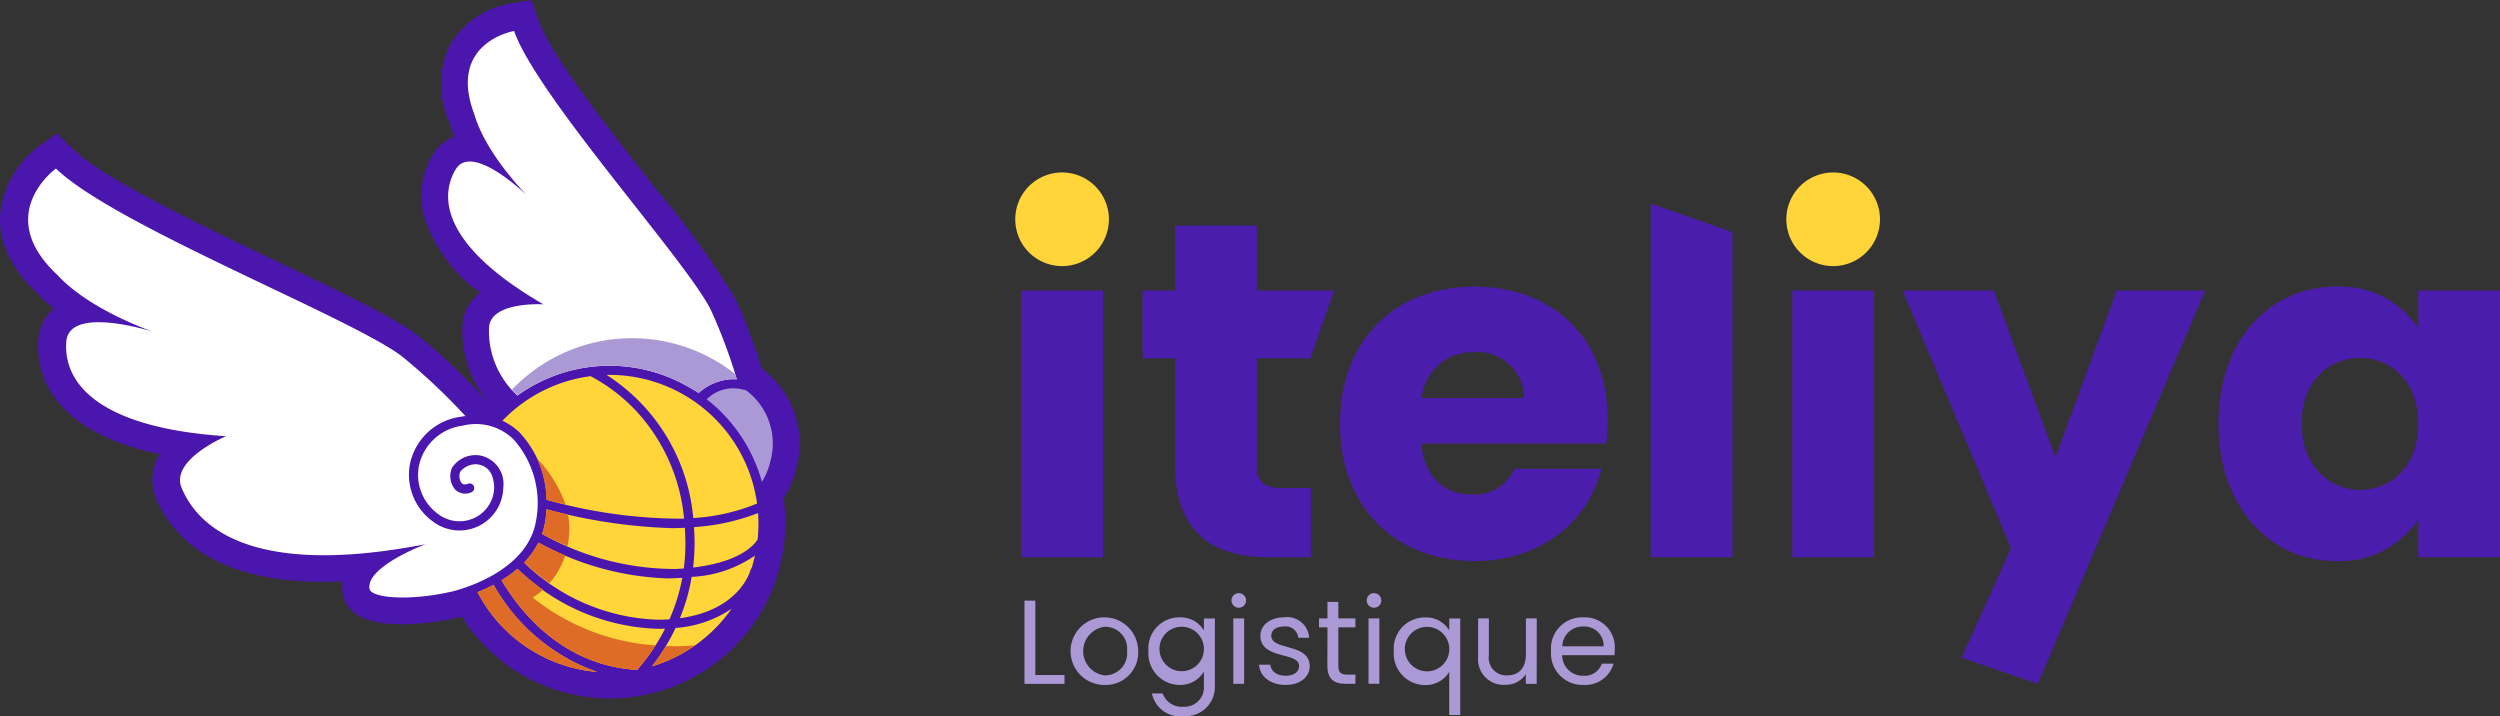 <svg xmlns="http://www.w3.org/2000/svg" xmlns:xlink="http://www.w3.org/1999/xlink" id="Groupe_2213" data-name="Groupe 2213" width="180" height="51.561" viewBox="0 0 180 51.561"><rect x="0" y="0" width="180" height="51.561" fill="#333333" stroke="none"/><defs><clipPath id="clip-path"><rect id="Rectangle_9713" data-name="Rectangle 9713" width="180" height="51.561" fill="none"></rect></clipPath></defs><g id="Groupe_2212" data-name="Groupe 2212" clip-path="url(#clip-path)"><path id="Trac&#xE9;_3815" data-name="Trac&#xE9; 3815" d="M92.3,75.651a.128.128,0,0,0-.046.046c.133.182.277.36.429.535.053.061.11.129.174.2.178-.186.364-.364.554-.531a5.438,5.438,0,0,0-1.111-.254" transform="translate(-57.262 -46.959)" fill="#4b16ad"></path><path id="Trac&#xE9;_3816" data-name="Trac&#xE9; 3816" d="M56.523,35.69l-.11.178a12.142,12.142,0,0,1,.129,1.794,12.625,12.625,0,0,1-23.306,6.732c-.016,0-.035.011-.053.015l-.027.008-.027.008a18.344,18.344,0,0,1-4.191.523c-2.628,0-4.065-.77-4.267-2.295a2.757,2.757,0,0,1,0-.789c-.482.019-.948.03-1.4.03-7.847,0-10.877-3.273-12.038-6.019a3.457,3.457,0,0,1,.281-3.174c-3.307-.69-5.716-1.889-7.176-3.58a6.288,6.288,0,0,1-1.574-4.707,3.247,3.247,0,0,1,1.107-2.2A11.661,11.661,0,0,1,2.667,21.1C.778,19.317-.113,17.406.012,15.411A7,7,0,0,1,2.8,10.53L4.089,9.6,5.23,10.712c2.211,2.154,9.213,5.492,14.841,8.177,4.46,2.128,8.313,3.967,9.982,5.241a45.3,45.3,0,0,1,4.8,4.506l.038.038c.015,0,.03,0,.046,0a.3.3,0,0,0,.046.061c.133.182.276.36.429.535.053.061.11.129.174.2.179-.186.364-.364.554-.531a5.427,5.427,0,0,0-1.111-.254.753.753,0,0,0-.091-.015A7.94,7.94,0,0,1,33.3,23.432a3.112,3.112,0,0,1,1.271-2.355,10.912,10.912,0,0,1-4.032-5.469,5.7,5.7,0,0,1,.614-4.453,3.019,3.019,0,0,1,1.581-1.312,10.048,10.048,0,0,1-.4-1.092,6.448,6.448,0,0,1,.14-5.644A6.325,6.325,0,0,1,36.687.263L38.257,0l.531,1.5c.876,2.484,5.021,7.756,8.351,11.992a65.177,65.177,0,0,1,5.772,7.949,31.392,31.392,0,0,1,1.426,3.577h.049l.4,1.362.046.148a6.709,6.709,0,0,1,2.556,6.99,7.218,7.218,0,0,1-.868,2.173" transform="translate(0 -0.001)" fill="#4b16ad"></path><path id="Trac&#xE9;_3817" data-name="Trac&#xE9; 3817" d="M92.221,75.626a.761.761,0,0,0-.091-.015.316.316,0,0,0,.046.061c.133.182.277.36.429.535.053.061.11.129.174.2.178-.186.364-.364.554-.531a5.438,5.438,0,0,0-1.111-.254" transform="translate(-57.188 -46.934)" fill="#4b16ad"></path><path id="Trac&#xE9;_3818" data-name="Trac&#xE9; 3818" d="M92.221,75.626a.761.761,0,0,0-.091-.015.316.316,0,0,0,.046.061c.133.182.277.36.429.535.053.061.11.129.174.2.178-.186.364-.364.554-.531a5.438,5.438,0,0,0-1.111-.254" transform="translate(-57.188 -46.934)" fill="#4b16ad"></path><path id="Trac&#xE9;_3819" data-name="Trac&#xE9; 3819" d="M41.883,57.5a6.9,6.9,0,0,0-1.566-5.97,3.877,3.877,0,0,0-3.681-1.018,3.694,3.694,0,0,0-3.151,2.859,3.478,3.478,0,0,0,1.388,3.514,2.523,2.523,0,0,0,2.763.187A2.469,2.469,0,0,0,38.895,55c-.036-1.342-.695-1.61-1.187-1.7a1.429,1.429,0,0,0-1.251.529.849.849,0,0,0,.091.812c.064.072.181.157.451.059a.33.33,0,1,1,.225.619,1.022,1.022,0,0,1-1.169-.241,1.5,1.5,0,0,1-.187-1.546,2.034,2.034,0,0,1,1.954-.881,2.081,2.081,0,0,1,1.73,2.312,3.156,3.156,0,0,1-5.039,2.473,4.151,4.151,0,0,1-1.676-4.188A4.323,4.323,0,0,1,36.5,49.87c.11-.023.217-.033.325-.049a44.4,44.4,0,0,0-4.571-4.3C28.637,42.757,11.5,36.05,7.344,32c0,0-4.578,3.3.107,7.665,2.342,2.555,6.92,4.1,6.92,4.1S8.3,41.8,8.089,44.46s1.81,6.175,11.5,6.814c0,0-4.046,1.7-3.194,3.726s3.938,6.705,17.559,4.047h0c-.128.049-4.249,1.619-4.039,3.192.1.735,3.1.91,6.11.177,1.389-.383,5.219-1.719,5.858-4.912" transform="translate(-3.315 -19.866)" fill="#fff"></path><path id="Trac&#xE9;_3820" data-name="Trac&#xE9; 3820" d="M102.558,31.616a5.933,5.933,0,0,1,.549.33,3.8,3.8,0,0,1,1.457-.827,3.337,3.337,0,0,1,1.295-.152,38,38,0,0,0-1.873-5c-1.75-3.542-12.492-15.342-14.164-20.082,0,0-4.826.806-2.863,6,.838,2.886,3.8,5.845,3.8,5.845S86.8,13.863,85.613,15.85s-.966,5.494,6.317,9.714c0,0-3.8-.231-3.914,1.668a6.267,6.267,0,0,0,2.045,4.9,11.343,11.343,0,0,1,12.5-.514" transform="translate(-52.806 -3.652)" fill="#fff"></path><path id="Trac&#xE9;_3821" data-name="Trac&#xE9; 3821" d="M137.016,73.874a3.57,3.57,0,0,0-.463-.108,2.677,2.677,0,0,0-2.377.749,11.411,11.411,0,0,1,3.872,5.609c.035.114.067.23.1.346a5.37,5.37,0,0,0,.632-1.593,4.777,4.777,0,0,0-1.762-5" transform="translate(-83.287 -45.765)" fill="#4b16ad"></path><path id="Trac&#xE9;_3822" data-name="Trac&#xE9; 3822" d="M104.228,66.19a11.307,11.307,0,0,1,5.862,1.631,6.037,6.037,0,0,1,.549.33,3.8,3.8,0,0,1,1.457-.827,3.329,3.329,0,0,1,1.295-.152c-.04-.127-.081-.254-.122-.382A11.953,11.953,0,0,0,97.2,67.91c.122.141.25.283.389.425a11.307,11.307,0,0,1,6.635-2.145" transform="translate(-60.337 -39.857)" fill="#ab99d6"></path><path id="Trac&#xE9;_3823" data-name="Trac&#xE9; 3823" d="M137.016,73.874a3.57,3.57,0,0,0-.463-.108,2.677,2.677,0,0,0-2.377.749,11.411,11.411,0,0,1,3.872,5.609c.035.114.067.23.1.346a5.37,5.37,0,0,0,.632-1.593,4.777,4.777,0,0,0-1.762-5" transform="translate(-83.287 -45.765)" fill="#ab99d6"></path><path id="Trac&#xE9;_3824" data-name="Trac&#xE9; 3824" d="M113.11,100.941a13.46,13.46,0,0,0,.115-1.583c.006-.466-.011-.911-.04-1.345-.306.016-.616.027-.933.027a38.811,38.811,0,0,1-9.028-1.359,7.487,7.487,0,0,1-.132,1.1,5.14,5.14,0,0,1-.184.675,19.557,19.557,0,0,0,9.605,2.524c.206-.01.4-.023.6-.039" transform="translate(-63.878 -60.013)" fill="#ffd53a"></path><path id="Trac&#xE9;_3825" data-name="Trac&#xE9; 3825" d="M99.491,104.443a14.415,14.415,0,0,0,9.609,4.11c.091,0,.183,0,.275,0,.2,0,.395-.015.584-.028a13.443,13.443,0,0,0,.924-2.99c-.15.011-.3.021-.459.028q-.331.016-.66.016A20.544,20.544,0,0,1,100.524,103a5.891,5.891,0,0,1-1.033,1.442" transform="translate(-61.757 -63.936)" fill="#ffd53a"></path><path id="Trac&#xE9;_3826" data-name="Trac&#xE9; 3826" d="M106.985,112.295c-.084,0-.166.009-.252.011s-.194,0-.289,0a15.085,15.085,0,0,1-10.088-4.319,8.517,8.517,0,0,1-1.145.828c1.374,2.315,4.423,6.122,9.745,6.451l.055-.009a.323.323,0,0,1,.056-.1,14.1,14.1,0,0,0,1.919-2.866" transform="translate(-59.1 -67.033)" fill="#ffd53a"></path><path id="Trac&#xE9;_3827" data-name="Trac&#xE9; 3827" d="M91.81,111.022c-.041.022-.081.044-.123.066-.355.18-.7.332-1.031.462a10.729,10.729,0,0,0,8.611,5.744,13.77,13.77,0,0,1-7.456-6.272" transform="translate(-56.273 -68.915)" fill="#ffd53a"></path><path id="Trac&#xE9;_3828" data-name="Trac&#xE9; 3828" d="M96.657,75.527a7.238,7.238,0,0,1,1.887,4.783,36.2,36.2,0,0,0,9.9,1.362,13.159,13.159,0,0,0-3.434-7.74,12.359,12.359,0,0,0-3.3-2.521,10.689,10.689,0,0,0-6.346,3.21,4.532,4.532,0,0,1,1.3.906" transform="translate(-59.191 -44.326)" fill="#ffd53a"></path><path id="Trac&#xE9;_3829" data-name="Trac&#xE9; 3829" d="M121.383,81.474a14.247,14.247,0,0,0,4.6-1.041,10.728,10.728,0,0,0-10.613-9.264c-.074,0-.147,0-.22.005a13.639,13.639,0,0,1,6.238,10.3" transform="translate(-71.474 -44.177)" fill="#ffd53a"></path><path id="Trac&#xE9;_3830" data-name="Trac&#xE9; 3830" d="M125.476,116.95a14.913,14.913,0,0,1-1.7,2.763,10.753,10.753,0,0,0,5.727-4.14,8.241,8.241,0,0,1-4.029,1.378" transform="translate(-76.833 -71.739)" fill="#ffd53a"></path><path id="Trac&#xE9;_3831" data-name="Trac&#xE9; 3831" d="M129.922,107.01a14.084,14.084,0,0,1-.849,2.974c4.275-.58,5.05-3.344,5.084-3.472a.322.322,0,0,1,.081-.138c.092-.293.169-.593.236-.9a8.666,8.666,0,0,1-4.552,1.533" transform="translate(-80.12 -65.473)" fill="#ffd53a"></path><path id="Trac&#xE9;_3832" data-name="Trac&#xE9; 3832" d="M131.676,99.815a14.036,14.036,0,0,1-.1,1.509c3.212-.38,4.3-1.491,4.642-2.018a10.759,10.759,0,0,0,.061-1.139c0-.257-.013-.511-.03-.763a15.435,15.435,0,0,1-4.61,1.011c.03.452.047.916.041,1.4" transform="translate(-81.671 -60.462)" fill="#ffd53a"></path><path id="Trac&#xE9;_3833" data-name="Trac&#xE9; 3833" d="M103.092,97.779a5.208,5.208,0,0,1-.184.675c.546.288,1.164.588,1.833.878a6.561,6.561,0,0,0,.129-1.094,5.378,5.378,0,0,0-.095-1.183c-.557-.127-1.08-.254-1.551-.376a7.648,7.648,0,0,1-.132,1.1" transform="translate(-63.878 -60.012)" fill="#df6c26"></path><path id="Trac&#xE9;_3834" data-name="Trac&#xE9; 3834" d="M99.491,104.443a17.943,17.943,0,0,0,1.83,1.48,5.659,5.659,0,0,0,1.13-2c-.705-.3-1.353-.617-1.926-.92a5.891,5.891,0,0,1-1.033,1.442" transform="translate(-61.757 -63.936)" fill="#df6c26"></path><path id="Trac&#xE9;_3835" data-name="Trac&#xE9; 3835" d="M95.211,108.817c1.374,2.315,4.423,6.122,9.745,6.451l.054-.01a.331.331,0,0,1,.056-.1A13.95,13.95,0,0,0,106.3,113.5a15.858,15.858,0,0,1-8.852-3.449,4.324,4.324,0,0,0,.754-.559,18.756,18.756,0,0,1-1.842-1.5,8.48,8.48,0,0,1-1.145.828" transform="translate(-59.1 -67.032)" fill="#df6c26"></path><path id="Trac&#xE9;_3836" data-name="Trac&#xE9; 3836" d="M91.81,111.022c-.041.022-.081.044-.123.066-.355.18-.7.332-1.031.462a10.729,10.729,0,0,0,8.611,5.744,13.77,13.77,0,0,1-7.456-6.272" transform="translate(-56.273 -68.915)" fill="#df6c26"></path><path id="Trac&#xE9;_3837" data-name="Trac&#xE9; 3837" d="M104.024,90.389a9,9,0,0,0-2.029-3.28,8.089,8.089,0,0,1,.669,2.945c.414.108.873.221,1.36.335" transform="translate(-63.311 -54.071)" fill="#df6c26"></path><path id="Trac&#xE9;_3838" data-name="Trac&#xE9; 3838" d="M126.872,122.514a17.586,17.586,0,0,1-2.095.047,14.768,14.768,0,0,1-1,1.461,10.661,10.661,0,0,0,3.094-1.508" transform="translate(-76.833 -76.048)" fill="#df6c26"></path><path id="Trac&#xE9;_3839" data-name="Trac&#xE9; 3839" d="M219.253,52.377h-2.34V47.491h2.34V42.81h5.885v4.681H230.7l-1.709,4.886h-3.855v7.709c0,1.136.482,1.618,1.789,1.618h2.1v4.99h-2.994c-3.992,0-6.779-1.686-6.779-6.676Z" transform="translate(-134.645 -26.573)" fill="#4a1dad"></path><path id="Trac&#xE9;_3840" data-name="Trac&#xE9; 3840" d="M264.09,74.177c-5.644,0-9.7-3.785-9.7-9.877s3.992-9.877,9.7-9.877c5.609,0,9.567,3.717,9.567,9.567a14.917,14.917,0,0,1-.1,1.721H260.235c.207,2.512,1.755,3.682,3.648,3.682a3.129,3.129,0,0,0,3.063-1.858h6.263c-.929,3.751-4.336,6.642-9.12,6.642m-3.82-11.735h7.365a3.32,3.32,0,0,0-3.614-3.3,3.639,3.639,0,0,0-3.751,3.3" transform="translate(-157.905 -33.783)" fill="#4a1dad"></path><path id="Trac&#xE9;_3841" data-name="Trac&#xE9; 3841" d="M313.362,38.636l5.885,2.064V64.1h-5.885Z" transform="translate(-194.514 -23.983)" fill="#4a1dad"></path><path id="Trac&#xE9;_3842" data-name="Trac&#xE9; 3842" d="M376.6,55.151h6.366L370.918,83.473l-5.483-1.884,3.556-7.89-7.812-18.549h6.573l4.439,12.01Z" transform="translate(-224.195 -34.234)" fill="#4a1dad"></path><path id="Trac&#xE9;_3843" data-name="Trac&#xE9; 3843" d="M429.619,54.424a6.685,6.685,0,0,1,5.919,2.994V54.7h5.885V73.9h-5.885V71.183a6.789,6.789,0,0,1-5.954,2.994c-4.68,0-8.431-3.854-8.431-9.911s3.751-9.842,8.465-9.842m1.721,5.128c-2.2,0-4.2,1.652-4.2,4.715s2,4.784,4.2,4.784c2.237,0,4.2-1.687,4.2-4.749s-1.962-4.749-4.2-4.749" transform="translate(-261.423 -33.783)" fill="#4a1dad"></path><rect id="Rectangle_9711" data-name="Rectangle 9711" width="5.885" height="19.203" transform="translate(73.528 20.917)" fill="#4a1dad"></rect><path id="Trac&#xE9;_3844" data-name="Trac&#xE9; 3844" d="M199.479,36.112a3.371,3.371,0,1,1-3.371-3.371,3.371,3.371,0,0,1,3.371,3.371" transform="translate(-119.638 -20.323)" fill="#ffd53a"></path><rect id="Rectangle_9712" data-name="Rectangle 9712" width="5.885" height="19.203" transform="translate(129.045 20.917)" fill="#4a1dad"></rect><path id="Trac&#xE9;_3845" data-name="Trac&#xE9; 3845" d="M345.859,36.112a3.371,3.371,0,1,1-3.371-3.371,3.371,3.371,0,0,1,3.371,3.371" transform="translate(-210.501 -20.323)" fill="#ffd53a"></path><path id="Trac&#xE9;_3846" data-name="Trac&#xE9; 3846" d="M195.266,114.023v5.358h2.1v.636h-2.881v-5.994Z" transform="translate(-120.722 -70.778)" fill="#ab99d6"></path><path id="Trac&#xE9;_3847" data-name="Trac&#xE9; 3847" d="M205.857,122.064a2.434,2.434,0,1,1,2.417-2.442,2.337,2.337,0,0,1-2.417,2.442m0-.688a1.6,1.6,0,0,0,1.617-1.754,1.584,1.584,0,0,0-1.591-1.746,1.762,1.762,0,0,0-.026,3.5" transform="translate(-126.324 -72.748)" fill="#ab99d6"></path><path id="Trac&#xE9;_3848" data-name="Trac&#xE9; 3848" d="M220.258,117.2a1.943,1.943,0,0,1,1.755.938v-.86h.791v4.816a2.113,2.113,0,0,1-2.253,2.219,2.073,2.073,0,0,1-2.279-1.634h.774a1.463,1.463,0,0,0,1.505.955,1.4,1.4,0,0,0,1.462-1.539V121.1a1.969,1.969,0,0,1-1.755.963,2.268,2.268,0,0,1-2.236-2.451,2.234,2.234,0,0,1,2.236-2.417m.155.679a1.591,1.591,0,0,0-1.591,1.737,1.6,1.6,0,1,0,1.591-1.737" transform="translate(-135.333 -72.748)" fill="#ab99d6"></path><path id="Trac&#xE9;_3849" data-name="Trac&#xE9; 3849" d="M233.785,113.1a.525.525,0,1,1,.533.534.525.525,0,0,1-.533-.534m.129,1.3h.782v4.713h-.782Z" transform="translate(-145.118 -69.877)" fill="#ab99d6"></path><path id="Trac&#xE9;_3850" data-name="Trac&#xE9; 3850" d="M240.949,122.064c-1.1,0-1.874-.6-1.926-1.462h.809c.043.456.447.8,1.109.8.619,0,.963-.31.963-.7,0-1.049-2.786-.438-2.786-2.193,0-.723.679-1.316,1.729-1.316a1.581,1.581,0,0,1,1.78,1.479h-.783a.906.906,0,0,0-1.023-.817c-.576,0-.92.275-.92.654,0,1.118,2.735.507,2.769,2.193,0,.774-.679,1.359-1.72,1.359" transform="translate(-148.369 -72.748)" fill="#ab99d6"></path><path id="Trac&#xE9;_3851" data-name="Trac&#xE9; 3851" d="M251,116.1h-.61v-.645H251v-1.187h.782v1.187h1.23v.645h-1.23v2.777c0,.465.173.628.654.628h.576v.662H252.3c-.834,0-1.307-.344-1.307-1.29Z" transform="translate(-155.422 -70.932)" fill="#ab99d6"></path><path id="Trac&#xE9;_3852" data-name="Trac&#xE9; 3852" d="M259.456,113.1a.525.525,0,1,1,.533.534.524.524,0,0,1-.533-.534m.129,1.3h.782v4.713h-.782Z" transform="translate(-161.052 -69.877)" fill="#ab99d6"></path><path id="Trac&#xE9;_3853" data-name="Trac&#xE9; 3853" d="M266.847,117.2a1.952,1.952,0,0,1,1.746.938v-.86h.791v6.949h-.791v-3.1a2,2,0,0,1-1.772.946,2.265,2.265,0,0,1-2.219-2.451,2.235,2.235,0,0,1,2.244-2.417m.146.679a1.591,1.591,0,0,0-1.591,1.737,1.6,1.6,0,1,0,1.591-1.737" transform="translate(-164.247 -72.748)" fill="#ab99d6"></path><path id="Trac&#xE9;_3854" data-name="Trac&#xE9; 3854" d="M284.814,122.114h-.782v-.7a1.732,1.732,0,0,1-1.5.766,1.838,1.838,0,0,1-1.935-2.021V117.4h.774v2.658a1.264,1.264,0,0,0,1.316,1.445c.808,0,1.35-.5,1.35-1.514V117.4h.782Z" transform="translate(-174.172 -72.874)" fill="#ab99d6"></path><path id="Trac&#xE9;_3855" data-name="Trac&#xE9; 3855" d="M296.779,122.064a2.27,2.27,0,0,1-2.331-2.442,2.243,2.243,0,0,1,2.331-2.425,2.16,2.16,0,0,1,2.262,2.253,4.278,4.278,0,0,1-.026.473h-3.766a1.481,1.481,0,0,0,1.531,1.479,1.3,1.3,0,0,0,1.324-.869h.843a2.119,2.119,0,0,1-2.167,1.531m-1.522-2.778h2.976a1.383,1.383,0,0,0-1.488-1.428,1.459,1.459,0,0,0-1.488,1.428" transform="translate(-182.773 -72.748)" fill="#ab99d6"></path></g></svg>